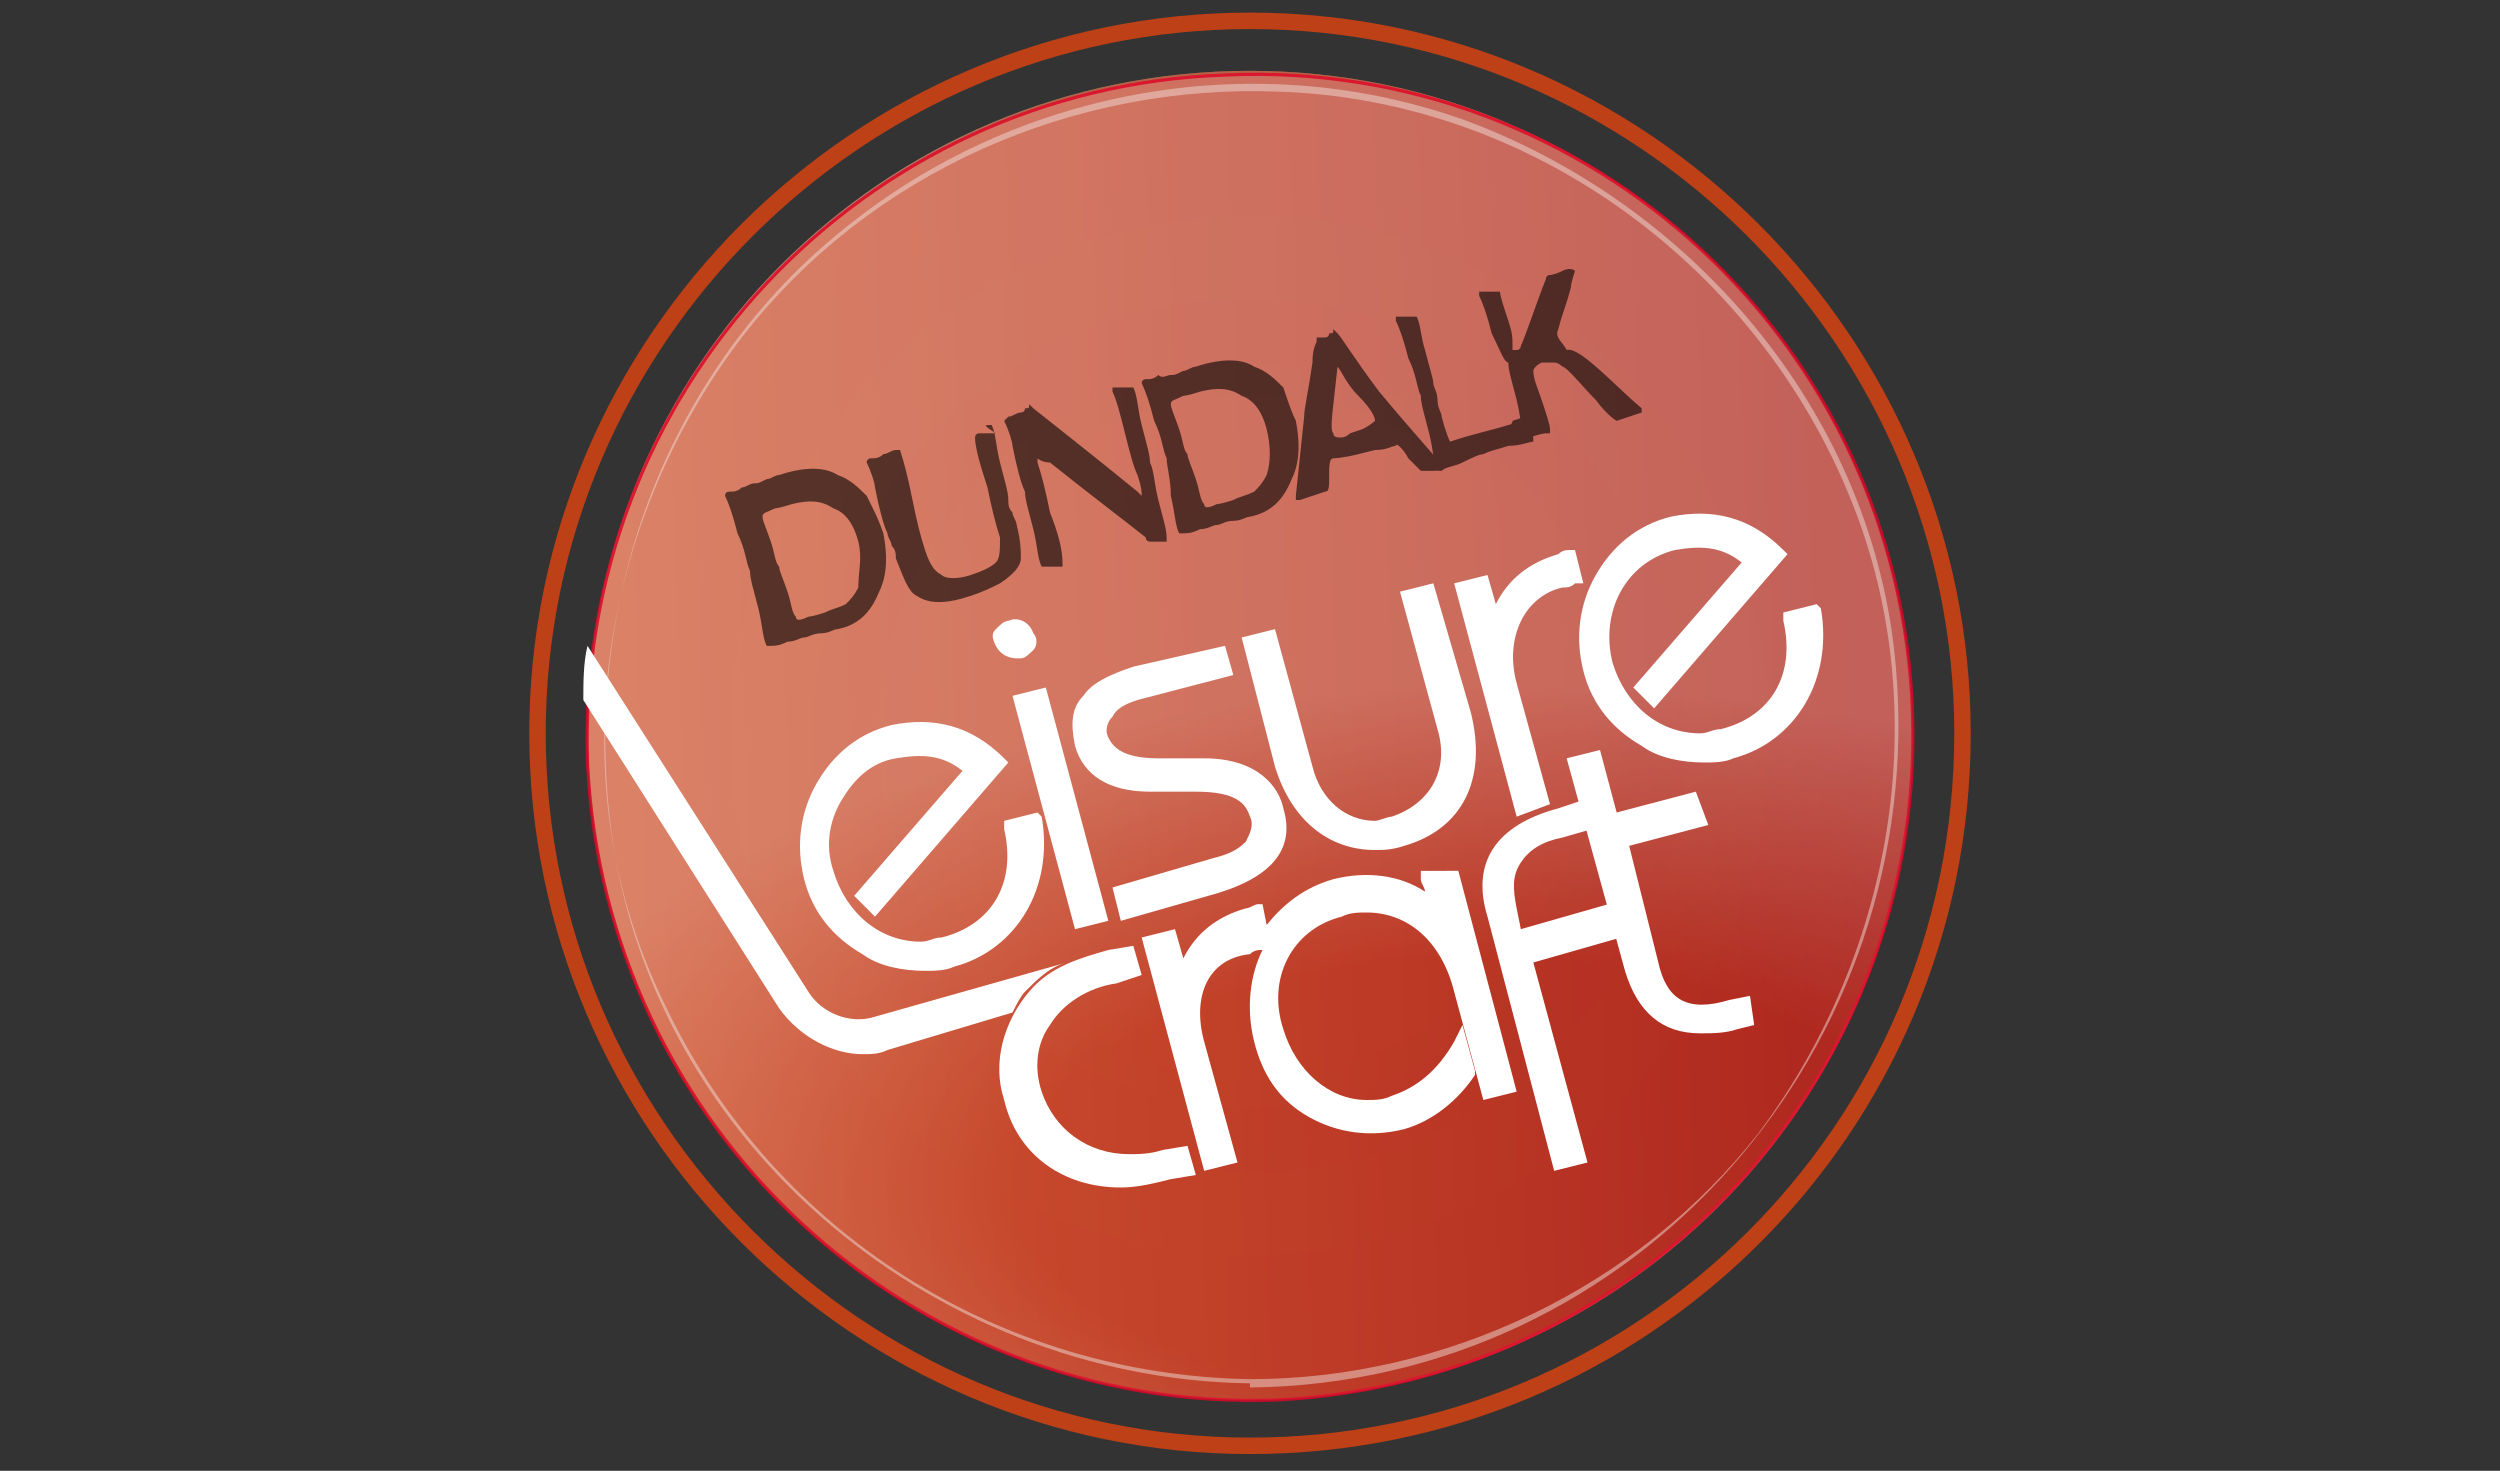 <?xml version="1.0" encoding="utf-8"?>
<!-- Generator: Adobe Illustrator 25.3.1, SVG Export Plug-In . SVG Version: 6.00 Build 0)  -->
<svg version="1.1" id="Laag_1" xmlns="http://www.w3.org/2000/svg" xmlns:xlink="http://www.w3.org/1999/xlink" x="0px" y="0px"
	 viewBox="0 0 60 35.3" style="enable-background:new 0 0 60 35.3;" xml:space="preserve">
<rect x="0" y="0" width="60" height="35.3" fill="#333333" stroke="none"/>
<style type="text/css">
	.st0{fill:#913216;}
	.st1{opacity:0.35;fill:url(#SVGID_1_);enable-background:new    ;}
	.st2{opacity:0.35;fill:#FFFFFF;enable-background:new    ;}
	.st3{opacity:0.4;fill:#BD4017;enable-background:new    ;}
	.st4{fill:none;stroke:#BD4017;stroke-width:0.395;}
	.st5{opacity:0.8;}
	.st6{fill:url(#SVGID_2_);}
	.st7{opacity:0.58;fill:url(#SVGID_3_);enable-background:new    ;}
	.st8{opacity:0.49;}
	.st9{fill:#FFFFFF;}
	.st10{fill:none;stroke:#E30528;stroke-width:7.750036e-02;stroke-miterlimit:1;}
	.st11{opacity:0.6;enable-background:new    ;}
</style>
<g>
	<g>
		<path class="st0" d="M30,1.7c-8.8,0-15.9,7.1-15.9,15.9S21.2,33.6,30,33.6s15.9-7.1,15.9-15.9C45.9,8.9,38.8,1.7,30,1.7z"/>
		
			<radialGradient id="SVGID_1_" cx="30" cy="22.674" r="15.908" gradientTransform="matrix(1 0 0 -1 0 40.326)" gradientUnits="userSpaceOnUse">
			<stop  offset="0" style="stop-color:#191A11;stop-opacity:0"/>
			<stop  offset="1" style="stop-color:#191A11;stop-opacity:0.25"/>
		</radialGradient>
		<path class="st1" d="M30,1.7c-8.8,0-15.9,7.1-15.9,15.9S21.2,33.6,30,33.6s15.9-7.1,15.9-15.9C45.9,8.9,38.8,1.7,30,1.7z"/>
		<path class="st2" d="M30,1.7c-8.8,0-15.9,7.1-15.9,15.9S21.2,33.6,30,33.6s15.9-7.1,15.9-15.9C45.9,8.9,38.8,1.7,30,1.7z"/>
	</g>
	<g>
		<path class="st3" d="M45.9,17.7c0,8.8-7.1,15.9-15.9,15.9s-15.9-7.1-15.9-15.9S21.2,1.7,30,1.7C38.8,1.7,45.9,8.9,45.9,17.7z"/>
		<path class="st4" d="M30,34.7c-9.4,0-17.1-7.7-17.1-17.1c0-9.4,7.7-17.1,17.1-17.1s17.1,7.7,17.1,17.1
			C47.1,27.1,39.4,34.7,30,34.7L30,34.7z"/>
	</g>
	<g class="st5">
		
			<linearGradient id="SVGID_2_" gradientUnits="userSpaceOnUse" x1="-12.483" y1="-25.449" x2="19.334" y2="-25.449" gradientTransform="matrix(0.999 -3.490000e-02 -3.490000e-02 -0.999 25.689 -7.662)">
			<stop  offset="0" style="stop-color:#D9552D"/>
			<stop  offset="0.983" style="stop-color:#AB1714"/>
		</linearGradient>
		<path class="st6" d="M45.9,17.1c0.3,8.8-6.6,16.1-15.3,16.5c-8.8,0.3-16.1-6.6-16.5-15.3C13.8,9.4,20.7,2.1,29.4,1.8
			C38.2,1.4,45.6,8.3,45.9,17.1z"/>
		
			<radialGradient id="SVGID_3_" cx="8.123" cy="-855.354" r="23.931" gradientTransform="matrix(0.999 -3.490000e-02 -1.700000e-02 -0.488 12.326 -388.957)" gradientUnits="userSpaceOnUse">
			<stop  offset="0.444" style="stop-color:#FFFFFF;stop-opacity:0"/>
			<stop  offset="0.921" style="stop-color:#FFFFFF;stop-opacity:0.464"/>
			<stop  offset="1" style="stop-color:#FFFFFF;stop-opacity:0.54"/>
		</radialGradient>
		<path class="st7" d="M45.9,17.1c0.3,8.8-6.6,16.1-15.3,16.5c-8.8,0.3-16.1-6.6-16.5-15.3C13.8,9.4,20.7,2.1,29.4,1.8
			C38.2,1.4,45.6,8.3,45.9,17.1z"/>
		<g class="st8">
			<path class="st9" d="M30,33.1c-6-0.1-11.4-3.5-14-8.9c-2.6-5.2-1.7-11.5,1.8-16.1c3.1-4,8-6.1,12.9-5.9c6,0.2,11.3,4.1,13.6,9.5
				c2.2,5.1,1.2,11.1-2.1,15.5C39.3,30.9,34.7,33.1,30,33.1c0,0,0,0.2,0,0.2c9.3-0.1,16.3-8.2,15.5-17.3c-0.5-5.9-4.7-11-10.3-13.1
				c-5-1.8-10.6-0.8-14.7,2.4c-4.3,3.3-6.4,8.7-5.9,14c0.7,7.9,7.7,13.8,15.4,13.9C30,33.3,30,33.1,30,33.1z"/>
		</g>
		<path class="st10" d="M45.9,17.1c0.3,8.8-6.6,16.1-15.3,16.5c-8.8,0.3-16.1-6.6-16.5-15.3C13.8,9.4,20.7,2.1,29.4,1.8
			C38.2,1.4,45.6,8.3,45.9,17.1z"/>
	</g>
	<path id="Dundalk" class="st11" d="M21.2,12.8c0.1,0.5,0.1,1-0.1,1.4c-0.2,0.5-0.5,0.8-1,0.9c-0.1,0-0.2,0.1-0.4,0.1
		c-0.2,0-0.3,0.1-0.4,0.1c-0.1,0-0.2,0.1-0.4,0.1c-0.2,0.1-0.3,0.1-0.4,0.1c0,0-0.1,0-0.1,0c-0.1-0.2-0.1-0.5-0.2-0.9
		c-0.1-0.4-0.2-0.7-0.2-0.9c-0.1-0.2-0.1-0.5-0.3-0.9c-0.1-0.4-0.2-0.7-0.3-0.9c0,0,0-0.1,0.1-0.1c0.1,0,0.2,0,0.3-0.1
		c0.1,0,0.2-0.1,0.3-0.1c0.1,0,0.1,0,0.3-0.1c0.1,0,0.2-0.1,0.3-0.1c0.6-0.2,1.1-0.2,1.4,0c0.3,0.1,0.5,0.3,0.7,0.5
		C21,12.3,21.1,12.5,21.2,12.8z M20.6,13c-0.1-0.4-0.3-0.7-0.6-0.8c-0.3-0.2-0.6-0.2-1-0.1c-0.3,0.1-0.4,0.1-0.4,0.1
		c-0.2,0.1-0.3,0.1-0.3,0.2c0,0.1,0.1,0.3,0.2,0.6c0.1,0.3,0.1,0.5,0.2,0.6c0,0.1,0.1,0.3,0.2,0.6c0.1,0.3,0.1,0.5,0.2,0.6
		c0,0.1,0.1,0.1,0.3,0c0,0,0.1,0,0.4-0.1c0.2-0.1,0.3-0.1,0.5-0.2c0.1-0.1,0.2-0.2,0.3-0.4C20.6,13.7,20.7,13.4,20.6,13z M23.8,10.2
		c0.1,0.2,0.1,0.5,0.2,0.9c0.1,0.4,0.2,0.7,0.2,0.9c0,0.1,0,0.2,0.1,0.3c0,0.1,0.1,0.2,0.1,0.3c0.1,0.4,0.1,0.6,0.1,0.8
		c0,0.2-0.2,0.4-0.5,0.6c-0.2,0.1-0.4,0.2-0.7,0.3c-0.6,0.2-1,0.2-1.3,0c-0.2-0.1-0.3-0.4-0.5-0.9c0-0.1,0-0.2-0.1-0.3
		c0-0.1-0.1-0.2-0.1-0.3c-0.1-0.2-0.2-0.6-0.3-1.1c0-0.1-0.1-0.4-0.2-0.6c0,0,0,0,0,0c0,0,0-0.1,0.1-0.1c0.1,0,0.2,0,0.3-0.1
		c0.1,0,0.2-0.1,0.3-0.1c0,0,0.1,0,0.1,0c0.1,0.3,0.2,0.7,0.3,1.2c0.1,0.5,0.2,0.9,0.3,1.2c0.1,0.3,0.2,0.5,0.4,0.6
		c0.1,0.1,0.4,0.1,0.7,0c0.3-0.1,0.5-0.2,0.6-0.3c0.1-0.1,0.1-0.3,0.1-0.6c-0.1-0.3-0.2-0.7-0.3-1.2c-0.2-0.6-0.3-1-0.3-1.2
		c0,0,0-0.1,0.1-0.1c0,0,0.1,0,0.2,0c0.1,0,0.1,0,0.1,0c0,0,0.1,0,0.1,0C23.6,10.2,23.6,10.2,23.8,10.2
		C23.7,10.2,23.8,10.2,23.8,10.2z M27.2,9.3c0.1,0.2,0.1,0.5,0.2,0.9c0.1,0.4,0.2,0.7,0.2,0.9c0.1,0.2,0.1,0.5,0.2,0.9
		c0.1,0.4,0.2,0.7,0.2,0.9c0,0.1,0,0.1,0,0.1c0,0-0.1,0-0.1,0c-0.1,0-0.1,0-0.1,0c0,0-0.1,0-0.1,0s-0.1,0-0.1,0c0,0-0.1,0-0.1-0.1
		c-0.5-0.4-1.3-1-2.3-1.8C25,11.1,24.9,11,24.9,11c0,0,0,0,0,0.1c0.1,0.3,0.2,0.7,0.3,1.2c0.2,0.5,0.3,0.9,0.3,1.2
		c0,0.1,0,0.1,0,0.1c0,0-0.1,0-0.1,0c-0.1,0-0.1,0-0.1,0c0,0-0.1,0-0.1,0c-0.1,0-0.1,0-0.1,0c0,0-0.1,0-0.1,0
		c-0.1-0.2-0.1-0.5-0.2-0.9c-0.1-0.4-0.2-0.7-0.2-0.9c-0.1-0.2-0.2-0.6-0.3-1.1c0-0.1-0.1-0.4-0.2-0.6l0,0c0,0,0,0,0.1-0.1
		c0.1,0,0.2-0.1,0.3-0.1c0,0,0.1,0,0.1-0.1c0.1,0,0.1,0,0.1-0.1c0,0,0,0,0.1,0.1c0.5,0.4,1.4,1.1,2.5,2c0,0,0.1,0.1,0.1,0.1
		c0-0.1,0-0.2-0.1-0.5c-0.1-0.2-0.2-0.6-0.3-1c-0.1-0.4-0.2-0.8-0.3-1c0-0.1,0-0.1,0-0.1c0,0,0.1,0,0.1,0c0.1,0,0.1,0,0.1,0
		c0,0,0.1,0,0.1,0C27.1,9.3,27.1,9.3,27.2,9.3C27.2,9.2,27.2,9.3,27.2,9.3z M31.1,10.1c0.1,0.5,0.1,1-0.1,1.4
		c-0.2,0.5-0.5,0.8-1,0.9c-0.1,0-0.2,0.1-0.4,0.1c-0.2,0-0.3,0.1-0.4,0.1c-0.1,0-0.2,0.1-0.4,0.1c-0.2,0.1-0.3,0.1-0.4,0.1
		c0,0-0.1,0-0.1,0c-0.1-0.2-0.1-0.5-0.2-0.9C28.1,11.5,28,11.2,28,11c-0.1-0.2-0.1-0.5-0.3-0.9c-0.1-0.4-0.2-0.7-0.3-0.9
		c0,0,0-0.1,0.1-0.1c0.1,0,0.2,0,0.3-0.1C27.9,9.1,28,9,28.1,9c0.1,0,0.1,0,0.3-0.1c0.1,0,0.2-0.1,0.3-0.1c0.6-0.2,1.1-0.2,1.4,0
		c0.3,0.1,0.5,0.3,0.7,0.5C30.9,9.6,31,9.9,31.1,10.1z M30.4,10.3c-0.1-0.4-0.3-0.7-0.6-0.8c-0.3-0.2-0.6-0.2-1-0.1
		c-0.3,0.1-0.4,0.1-0.4,0.1c-0.2,0.1-0.3,0.1-0.3,0.2c0,0.1,0.1,0.3,0.2,0.6c0.1,0.3,0.1,0.5,0.2,0.6c0,0.1,0.1,0.3,0.2,0.6
		c0.1,0.3,0.1,0.5,0.2,0.6c0,0.1,0.1,0.1,0.3,0c0,0,0.1,0,0.4-0.1c0.2-0.1,0.3-0.1,0.5-0.2c0.1-0.1,0.2-0.2,0.3-0.4
		C30.5,11.1,30.5,10.7,30.4,10.3z M34.6,11.2C34.6,11.2,34.6,11.2,34.6,11.2c-0.1,0.1-0.1,0.1-0.2,0.1c-0.1,0-0.1,0-0.1,0
		c0,0-0.1,0-0.1,0c-0.1,0-0.1,0-0.1,0c0,0-0.1-0.1-0.3-0.3c-0.1-0.2-0.3-0.4-0.3-0.3c-0.1,0-0.2,0.1-0.5,0.1l-0.4,0.1
		C32.2,11,32,11,32,11c-0.1,0-0.1,0.2-0.1,0.4c0,0.3,0,0.4-0.1,0.4l-0.6,0.2c0,0-0.1,0-0.1,0c0,0,0-0.1,0-0.1l0.2-1.9
		c0-0.2,0.1-0.6,0.2-1.3c0-0.1,0-0.3,0.1-0.5c0-0.1,0-0.1,0-0.1c0,0,0.1,0,0.1,0c0.1,0,0.1,0,0.1,0c0,0,0.1,0,0.1-0.1
		c0.1,0,0.1,0,0.1-0.1c0,0,0,0,0.1,0.1c0.1,0.1,0.4,0.6,1,1.4C34.1,10.6,34.6,11.1,34.6,11.2z M33,10.1c0-0.1-0.1-0.3-0.4-0.6
		c-0.3-0.3-0.4-0.6-0.5-0.7c-0.1,1-0.2,1.5-0.1,1.6c0,0.1,0.1,0.1,0.2,0.1c0,0,0.1,0,0.2-0.1l0.3-0.1C32.9,10.2,33,10.1,33,10.1z
		 M36.7,10c0.1,0.2,0.1,0.6,0.1,0.6c-0.1,0-0.3,0.1-0.6,0.1c-0.3,0.1-0.4,0.1-0.6,0.2c-0.1,0-0.3,0.1-0.5,0.2
		c-0.2,0.1-0.4,0.1-0.5,0.2c0,0-0.1,0-0.1,0c-0.1-0.2-0.1-0.5-0.2-0.9c-0.1-0.4-0.2-0.7-0.2-0.9c-0.1-0.2-0.1-0.5-0.3-0.9
		c-0.1-0.4-0.2-0.7-0.3-0.9c0,0,0-0.1,0-0.1c0,0,0.1,0,0.1,0c0.1,0,0.1,0,0.1,0s0.1,0,0.1,0c0.1,0,0.1,0,0.1,0c0,0,0.1,0,0.1,0
		c0.1,0.2,0.1,0.5,0.2,0.8c0.1,0.4,0.2,0.7,0.2,0.8c0,0.1,0.1,0.2,0.1,0.4c0,0.2,0.1,0.3,0.1,0.4c0.1,0.4,0.2,0.6,0.2,0.6
		c0.6-0.2,1.1-0.3,1.4-0.4c0,0,0.1,0,0.1-0.1C36.6,10,36.6,10,36.7,10C36.7,10,36.7,10,36.7,10z M39.4,9.8c0,0.1,0,0.1,0,0.1
		l-0.6,0.2c0,0-0.2-0.1-0.5-0.5c-0.3-0.3-0.7-0.8-0.8-0.8c0,0-0.1-0.1-0.2-0.1c0,0-0.2,0-0.3,0c-0.2,0.1-0.2,0.2-0.2,0.2
		c0,0.2,0.1,0.4,0.2,0.7c0.1,0.3,0.2,0.6,0.2,0.7c0,0.1,0,0.1,0,0.1c0,0-0.1,0-0.1,0c-0.1,0-0.4,0.1-0.4,0.1c0,0-0.1,0-0.1,0
		c-0.1-0.2-0.1-0.5-0.2-0.9c-0.1-0.4-0.2-0.7-0.2-0.9C36.1,8.7,36,8.4,35.8,8c-0.1-0.4-0.2-0.7-0.3-0.9c0,0,0-0.1,0-0.1
		c0,0,0.1,0,0.1,0c0.1,0,0.1,0,0.1,0c0,0,0.1,0,0.1,0c0.1,0,0.1,0,0.1,0c0,0,0.1,0,0.1,0c0,0.1,0.1,0.4,0.2,0.7
		c0.1,0.3,0.1,0.4,0.1,0.6c0,0.1,0,0.1,0,0.1c0,0,0.1,0,0.1,0c0.1,0,0.1-0.1,0.1-0.1c0.1-0.2,0.4-1.1,0.6-1.6c0,0,0-0.1,0.1-0.1
		c0,0,0.1,0,0.3-0.1c0.2-0.1,0.3,0,0.3,0c0,0-0.1,0.3-0.1,0.4c-0.1,0.4-0.2,0.6-0.3,1c-0.1,0.2,0.1,0.3,0.2,0.5
		C37.9,8.3,38.8,9.3,39.4,9.8C39.4,9.7,39.4,9.8,39.4,9.8z"/>
	<path class="st9" d="M35,20.9l1.4,5.3l-0.8,0.2l-0.7-2.6c-0.3-1.2-1.1-1.9-2.1-1.9c-0.2,0-0.4,0-0.6,0.1c-1.2,0.3-1.8,1.5-1.4,2.7
		c0.3,1,1.1,1.7,2,1.7c0.2,0,0.4,0,0.6-0.1c0.6-0.2,1.1-0.6,1.5-1.3l0.2-0.4l0.3,1.1l0,0.1c-0.4,0.6-1,1.1-1.7,1.3
		c-0.8,0.2-1.6,0.1-2.3-0.3c-0.7-0.4-1.1-1-1.3-1.8c-0.2-0.8-0.1-1.6,0.2-2.2c-0.1,0-0.2,0-0.3,0.1C29,23,28.6,23.9,28.9,25l0.8,2.9
		l-0.8,0.2l-1.5-5.6l0.8-0.2l0.2,0.7c0.3-0.6,0.8-1,1.5-1.2c0.1,0,0.2-0.1,0.3-0.1l0.1,0l0.1,0.5c0.4-0.5,0.9-0.9,1.6-1.1
		c0.8-0.2,1.6-0.1,2.2,0.3c0-0.1-0.1-0.2-0.1-0.3l0-0.2L35,20.9z M38.6,21.7l-2.1,0.6l-0.1-0.5c-0.1-0.5-0.1-0.8,0.1-1.1
		c0.2-0.3,0.5-0.5,1-0.6l0.7-0.2l-0.2-0.7l-0.6,0.2c-1.5,0.4-2.1,1.3-1.7,2.6l1.6,6.1l0.8-0.2l-1.3-4.8l2.1-0.6L38.6,21.7z
		 M20.7,25.3c0.2,0,0.4,0,0.6-0.1l3-0.9c0.1-0.2,0.2-0.4,0.3-0.5c0.3-0.3,0.6-0.6,1-0.7l-4.6,1.3c-0.6,0.2-1.3-0.1-1.6-0.6l-5.3-8.3
		c-0.1,0.4-0.1,0.9-0.1,1.3l4.7,7.4C19.2,24.9,20,25.3,20.7,25.3z M41.5,24c-1,0.3-1.5,0-1.7-0.9l-0.7-2.8l1.9-0.5L40.7,19l-1.9,0.5
		l-0.4-1.5l-0.8,0.2l1.4,5.1c0.3,1,0.9,1.5,1.8,1.5c0.3,0,0.6,0,0.9-0.1l0.4-0.1L42,23.9L41.5,24z M43.6,14.5l-0.8,0.2l0,0.2
		c0.3,1.3-0.3,2.3-1.5,2.6c-0.2,0-0.3,0.1-0.5,0.1c-1,0-1.8-0.7-2.1-1.7c-0.3-1.2,0.3-2.4,1.5-2.7c0.6-0.1,1.1-0.1,1.6,0.3l-2.6,3
		l0.5,0.5l3.2-3.7l-0.1-0.1c-0.8-0.8-1.7-1-2.7-0.8c-0.8,0.2-1.4,0.7-1.8,1.4c-0.4,0.7-0.5,1.5-0.3,2.3c0.2,0.8,0.7,1.4,1.4,1.8
		c0.4,0.3,1,0.4,1.5,0.4c0.2,0,0.5,0,0.7-0.1c1.5-0.4,2.4-1.9,2.1-3.6L43.6,14.5z M26.6,22.1l-1.5-5.6l-0.8,0.2l1.5,5.6L26.6,22.1z
		 M27.9,27.6c-0.3,0.1-0.6,0.1-0.8,0.1c-1,0-1.8-0.6-2.1-1.5c-0.2-0.6-0.1-1.2,0.2-1.6c0.3-0.5,0.9-0.9,1.6-1l0.6-0.2l-0.2-0.7
		l-0.6,0.1c-0.7,0.2-1.4,0.4-1.9,1c-0.6,0.7-0.9,1.7-0.6,2.6c0.3,1.3,1.4,2.1,2.8,2.1c0.4,0,0.8-0.1,1.2-0.2l0.6-0.1l-0.2-0.7
		L27.9,27.6z M24.9,19.5l-0.8,0.2l0,0.2c0.3,1.3-0.3,2.3-1.5,2.6c-0.2,0-0.3,0.1-0.5,0.1c-1,0-1.8-0.7-2.1-1.7
		c-0.2-0.6-0.1-1.2,0.2-1.7c0.3-0.5,0.7-0.9,1.3-1c0.6-0.1,1.1-0.1,1.6,0.3l-2.6,3L21,22l3.2-3.7l-0.1-0.1c-0.8-0.8-1.7-1-2.7-0.8
		c-0.8,0.2-1.4,0.7-1.8,1.4c-0.4,0.7-0.5,1.5-0.3,2.3c0.2,0.8,0.7,1.4,1.4,1.8c0.4,0.3,1,0.4,1.5,0.4c0.2,0,0.5,0,0.7-0.1
		c1.5-0.4,2.4-1.9,2.1-3.6L24.9,19.5z M33,20.4c0.2,0,0.4,0,0.7-0.1c1.4-0.4,2-1.6,1.6-3.2L34.4,14l-0.8,0.2l0.9,3.3
		c0.3,1-0.2,1.8-1.1,2.1c-0.1,0-0.3,0.1-0.4,0.1c-0.7,0-1.3-0.5-1.5-1.3l-0.9-3.3l-0.8,0.2l0.8,3.1C31,19.7,31.9,20.4,33,20.4z
		 M37.2,19.3l-0.8-2.9c-0.3-1.1,0.2-2.1,1.1-2.3c0.1,0,0.2,0,0.3-0.1l0.2,0l-0.2-0.8l-0.1,0c-0.1,0-0.2,0-0.3,0.1
		c-0.7,0.2-1.2,0.6-1.5,1.2l-0.2-0.7l-0.8,0.2l1.5,5.6L37.2,19.3z M24.4,15.8c0,0,0.1,0,0.1,0c0.1,0,0.2-0.1,0.3-0.2
		c0.1-0.1,0.1-0.3,0-0.4c-0.1-0.3-0.4-0.4-0.6-0.3c-0.1,0-0.2,0.1-0.3,0.2c-0.1,0.1-0.1,0.2,0,0.4C24,15.7,24.2,15.8,24.4,15.8z
		 M27.6,19l1.1,0c1,0,1.2,0.3,1.3,0.6c0.1,0.2,0,0.4-0.1,0.6c-0.2,0.2-0.4,0.3-0.8,0.4l-2.4,0.7l0.2,0.8l2.1-0.6
		c1.5-0.4,2.1-1.1,1.8-2.1c-0.1-0.5-0.6-1.2-1.9-1.2l-1.1,0c-0.9,0-1.1-0.3-1.2-0.5c-0.1-0.2,0-0.4,0.1-0.5c0.1-0.2,0.3-0.3,0.6-0.4
		l2.3-0.6l-0.2-0.7L27.2,16c-0.6,0.2-1,0.4-1.2,0.7c-0.3,0.3-0.3,0.7-0.2,1.2C26,18.6,26.6,19,27.6,19z"/>
</g>
</svg>
